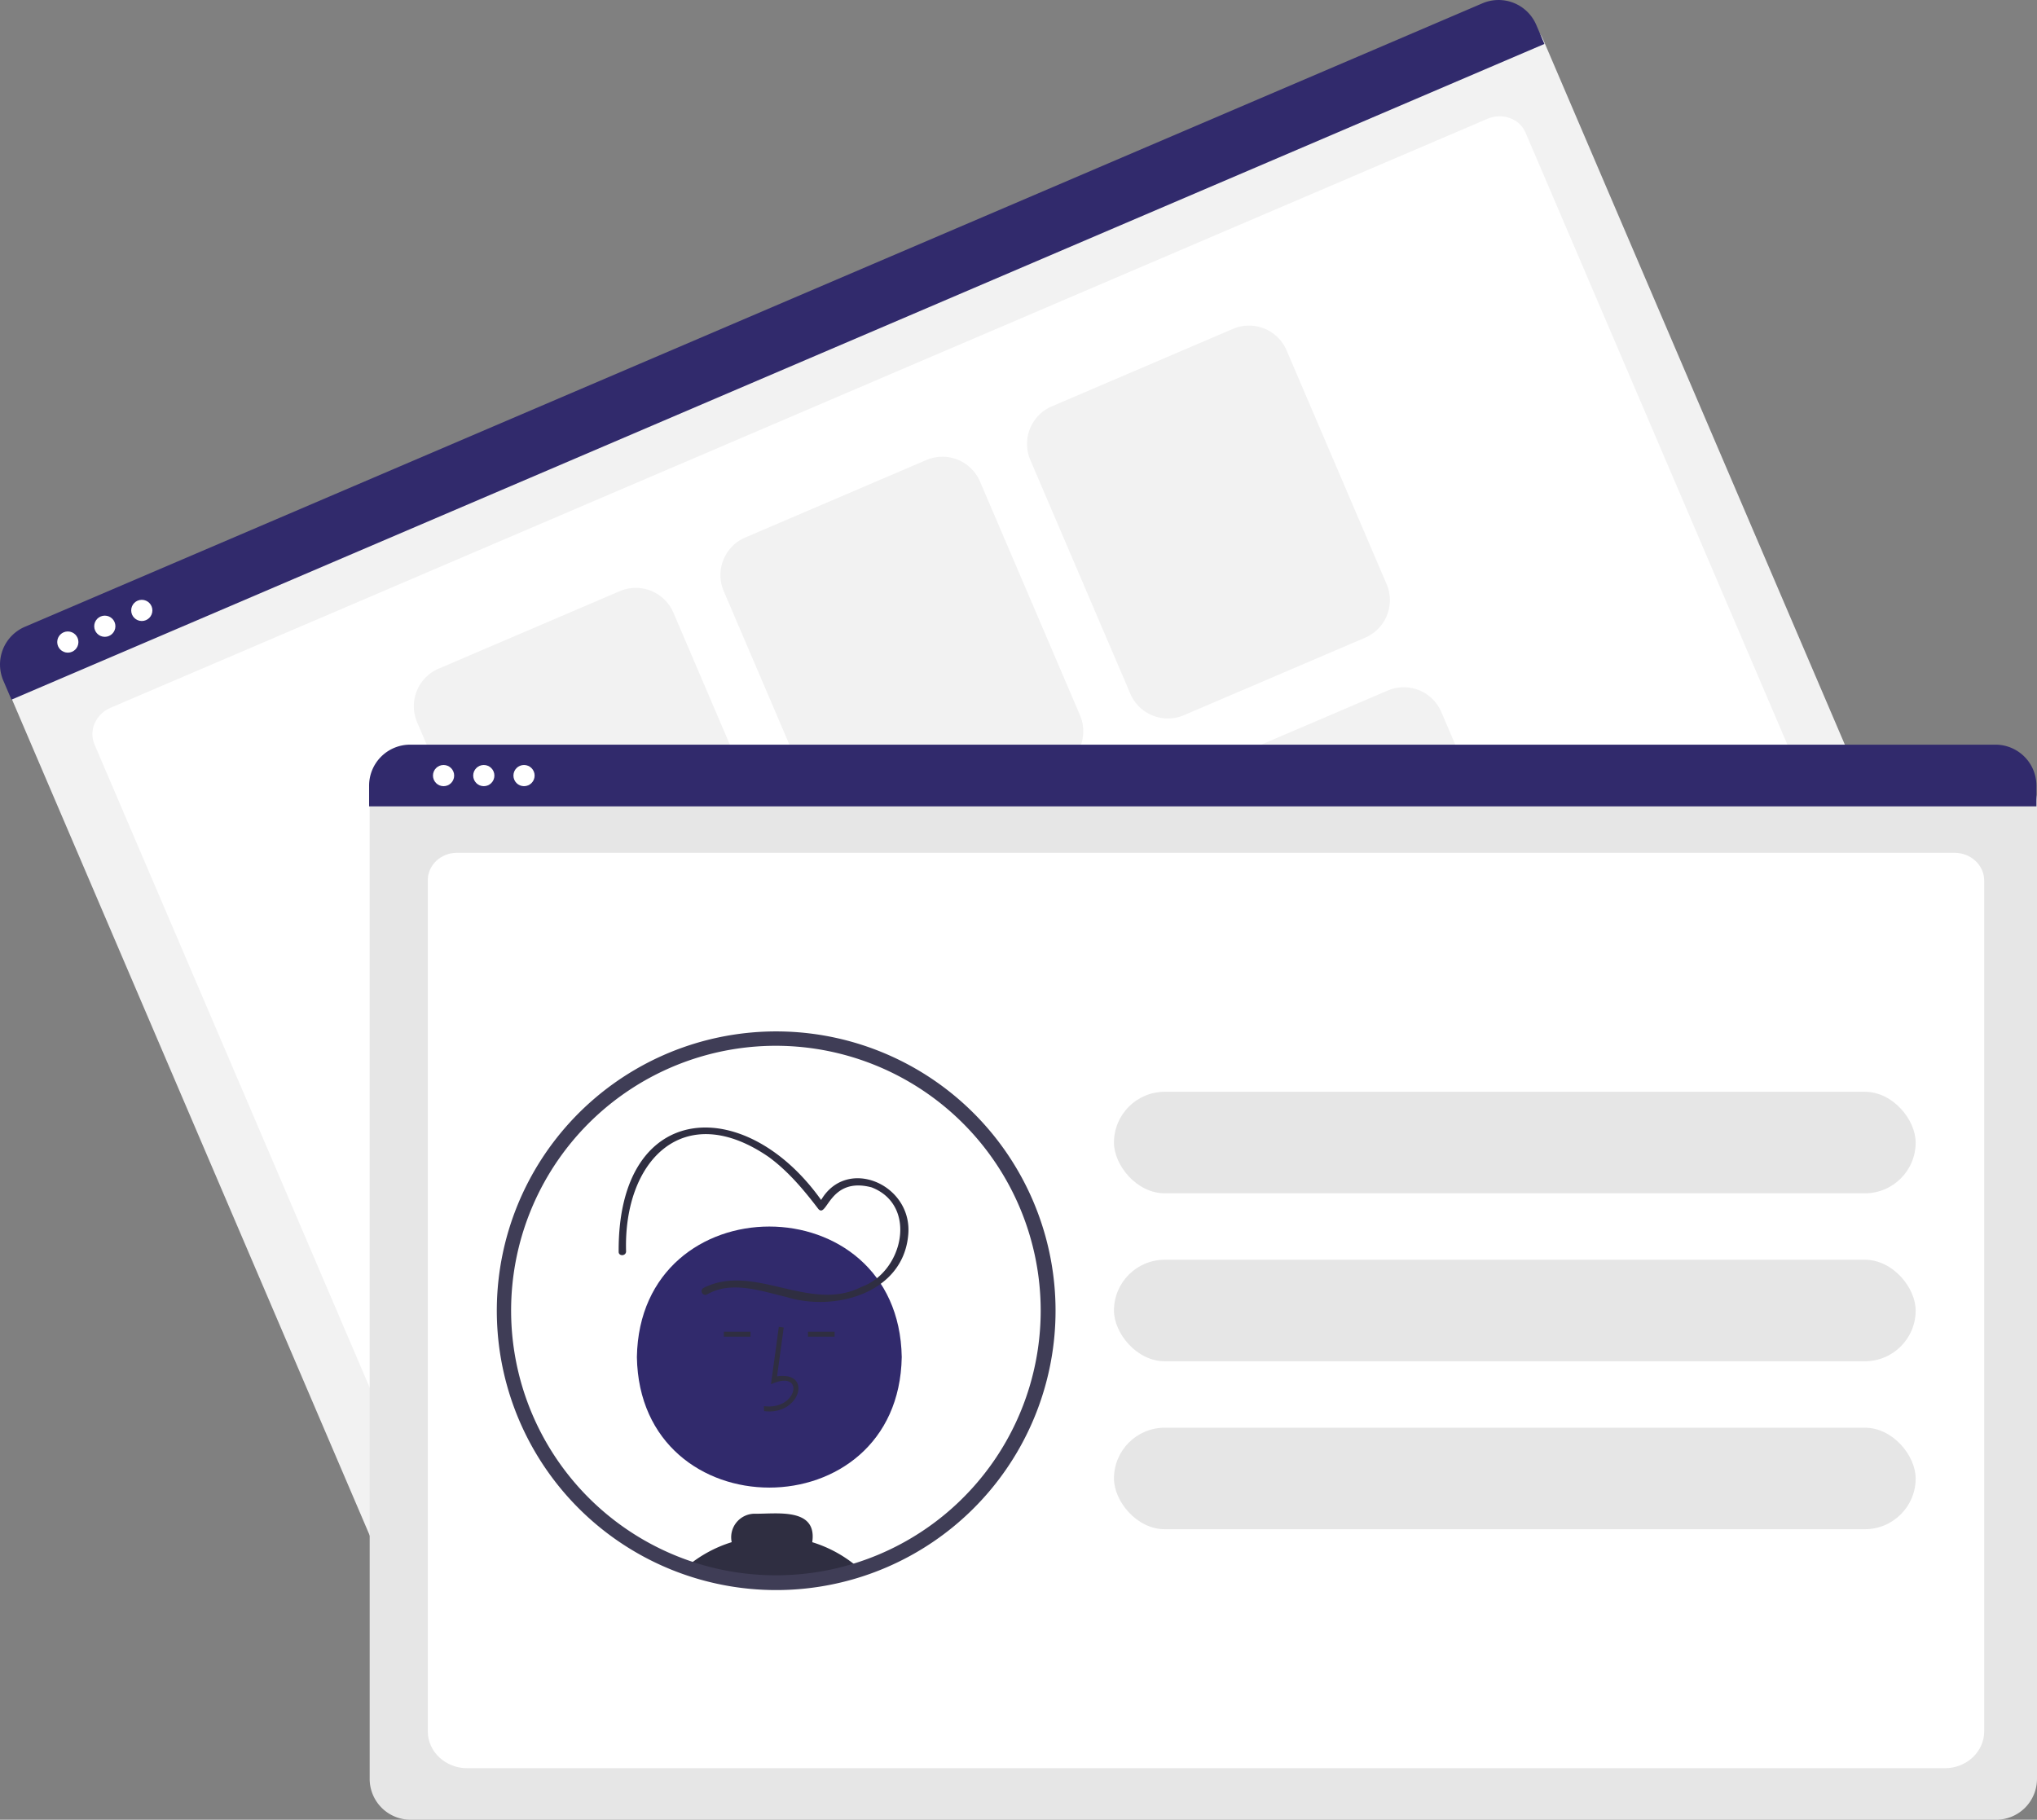 <svg xmlns="http://www.w3.org/2000/svg" data-name="Layer 1" width="823.24" height="735.54"
     viewBox="0 0 823.24 735.54">
    <rect x="0" y="0" width="823.24" height="735.54" fill="#808080" stroke="none"/>
    <path d="M958.693,482.973,369.509,735.036a16.519,16.519,0,0,1-21.66-8.68L192.422,363.053a12.102,12.102,0,0,1,6.359-15.869l597.105-255.452a12.311,12.311,0,0,1,16.143,6.469L967.373,461.313A16.519,16.519,0,0,1,958.693,482.973Z"
          transform="translate(-188.38 -82.23)" fill="#f2f2f2"/>
    <path d="M931.449,471.969,382.345,706.886c-8.049,3.444-17.221.113-20.446-7.425L226.551,383.092c-2.391-5.59.515-12.214,6.48-14.766L789.517,130.252c6.064-2.594,12.974-.082,15.405,5.601L940.199,452.055C943.424,459.592,939.499,468.526,931.449,471.969Z"
          transform="translate(-188.38 -82.23)" fill="#fff"/>
    <path d="M812.544,99.991,193.017,365.034l-3.304-7.723a16.574,16.574,0,0,1,8.716-21.729L787.505,83.565a16.574,16.574,0,0,1,21.735,8.702Z"
          transform="translate(-188.38 -82.23)" fill="#312a6c"/>
    <circle cx="27.41" cy="259.52" r="4.283" fill="#fff"/>
    <circle cx="42.358" cy="253.125" r="4.283" fill="#fff"/>
    <circle cx="57.306" cy="246.73" r="4.283" fill="#fff"/>
    <path d="M492.268,446.007l-73.229,31.329a16.519,16.519,0,0,1-21.66-8.68l-40.423-94.488a16.519,16.519,0,0,1,8.68-21.66l73.229-31.329a16.519,16.519,0,0,1,21.66,8.68L500.948,424.347A16.519,16.519,0,0,1,492.268,446.007Z"
          transform="translate(-188.38 -82.23)" fill="#f2f2f2"/>
    <path d="M616.177,392.997l-73.229,31.329a16.519,16.519,0,0,1-21.66-8.68l-40.423-94.488a16.519,16.519,0,0,1,8.68-21.66l73.229-31.329a16.519,16.519,0,0,1,21.66,8.68l40.423,94.488A16.519,16.519,0,0,1,616.177,392.997Z"
          transform="translate(-188.38 -82.23)" fill="#f2f2f2"/>
    <path d="M740.085,339.987l-73.229,31.329a16.519,16.519,0,0,1-21.66-8.68l-40.423-94.488a16.519,16.519,0,0,1,8.68-21.66l73.229-31.329a16.519,16.519,0,0,1,21.66,8.68l40.423,94.488A16.519,16.519,0,0,1,740.085,339.987Z"
          transform="translate(-188.38 -82.23)" fill="#f2f2f2"/>
    <path d="M554.808,592.191l-73.229,31.329a16.519,16.519,0,0,1-21.66-8.68l-40.423-94.488a16.519,16.519,0,0,1,8.68-21.66l73.229-31.329a16.519,16.519,0,0,1,21.66,8.68L563.488,570.531A16.519,16.519,0,0,1,554.808,592.191Z"
          transform="translate(-188.38 -82.23)" fill="#f2f2f2"/>
    <path d="M678.717,539.181l-73.229,31.329a16.519,16.519,0,0,1-21.66-8.68l-40.423-94.488a16.519,16.519,0,0,1,8.68-21.66L625.313,414.353a16.519,16.519,0,0,1,21.66,8.68l40.423,94.488A16.519,16.519,0,0,1,678.717,539.181Z"
          transform="translate(-188.38 -82.23)" fill="#f2f2f2"/>
    <path d="M802.625,486.171l-73.229,31.329a16.519,16.519,0,0,1-21.66-8.68l-40.423-94.488a16.519,16.519,0,0,1,8.68-21.66l73.229-31.329a16.519,16.519,0,0,1,21.66,8.68l40.423,94.488A16.519,16.519,0,0,1,802.625,486.171Z"
          transform="translate(-188.38 -82.23)" fill="#f2f2f2"/>
    <path d="M995.12,817.77H354.281a16.519,16.519,0,0,1-16.5-16.5V406.116a12.102,12.102,0,0,1,12.088-12.088H999.323a12.311,12.311,0,0,1,12.297,12.297V801.27A16.519,16.519,0,0,1,995.12,817.77Z"
          transform="translate(-188.38 -82.23)" fill="#e6e6e6"/>
    <path d="M974.4,796.938H377.155c-8.755,0-15.878-6.67-15.878-14.868v-344.105c0-6.08,5.278-11.027,11.766-11.027H978.317c6.595,0,11.961,5.028,11.961,11.209V782.07C990.278,790.268,983.155,796.938,974.4,796.938Z"
          transform="translate(-188.38 -82.23)" fill="#fff"/>
    <path d="M1011.39,408.173H337.55v-8.4a16.574,16.574,0,0,1,16.56-16.55H994.83A16.574,16.574,0,0,1,1011.39,399.772Z"
          transform="translate(-188.38 -82.23)" fill="#312a6c"/>
    <circle cx="179.265" cy="313.493" r="4.283" fill="#fff"/>
    <circle cx="195.524" cy="313.493" r="4.283" fill="#fff"/>
    <circle cx="211.782" cy="313.493" r="4.283" fill="#fff"/>
    <rect x="450.203" y="441.306" width="324" height="41.028" rx="20.514" fill="#e6e6e6"/>
    <rect x="450.203" y="509.194" width="324" height="41.028" rx="20.514" fill="#e6e6e6"/>
    <rect x="450.203" y="577.083" width="324" height="41.028" rx="20.514" fill="#e6e6e6"/>
    <path d="M611.972,611.938a110,110,0,1,1-110-110A110.035,110.035,0,0,1,611.972,611.938Z"
          transform="translate(-188.38 -82.23)" fill="#fff"/>
    <path d="M552.812,630.76c-1.201,70.351-105.847,70.34-107.038-.002C446.976,560.409,551.621,560.42,552.812,630.76Z"
          transform="translate(-188.38 -82.23)" fill="#312a6c"/>
    <path d="M497.169,652.596l-.056-2c13.784,1.84,16.753-15.243,2.852-8.856l3.173-23.19,1.981.271-2.699,19.727C517.057,636.368,511.643,654.595,497.169,652.596Z"
          transform="translate(-188.38 -82.23)" fill="#2f2e41"/>
    <rect x="326.539" y="538.292" width="10.771" height="2" fill="#2f2e41"/>
    <rect x="292.539" y="538.292" width="10.771" height="2" fill="#2f2e41"/>
    <path d="M516.642,705.588c2.1-14.17-14.49-11.37-23.27-11.51a9.518,9.518,0,0,0-9.28,11.5,52.038,52.038,0,0,0-18.49,10.2,110.476,110.476,0,0,0,70.43.78A51.771,51.771,0,0,0,516.642,705.588Z"
          transform="translate(-188.38 -82.23)" fill="#2f2e41"/>
    <path d="M474.132,605.447c9.918-5.732,21.946-1.335,32.192,1.07,19.438,5.976,46.697-1.507,49.061-24.662,2.46-21.535-26.999-33.537-36.415-12.104l2.742-.358c-30.537-45.382-83.655-43.661-83.305,18.731-.113,1.927,2.887,1.921,2.999-.001-1.124-36.767,23.209-61.9,57.605-38.272,7.872,5.743,14.241,13.35,20.11,21.056,3.582,4.014,4.361-13.274,21.506-8.746,18.869,7.31,12.712,34.328-4.153,40.26-20.838,10.646-43.407-9.995-63.855.435a1.502,1.502,0,0,0,1.514,2.592Z"
          transform="translate(-188.38 -82.23)" fill="#2f2e41"/>
    <path d="M501.972,724.938a112.905,112.905,0,1,1,34.988-5.527A112.727,112.727,0,0,1,501.972,724.938Zm0-220a107.015,107.015,0,1,0,107,107A107.121,107.121,0,0,0,501.972,504.938Z"
          transform="translate(-188.38 -82.23)" fill="#3f3d56"/>
</svg>